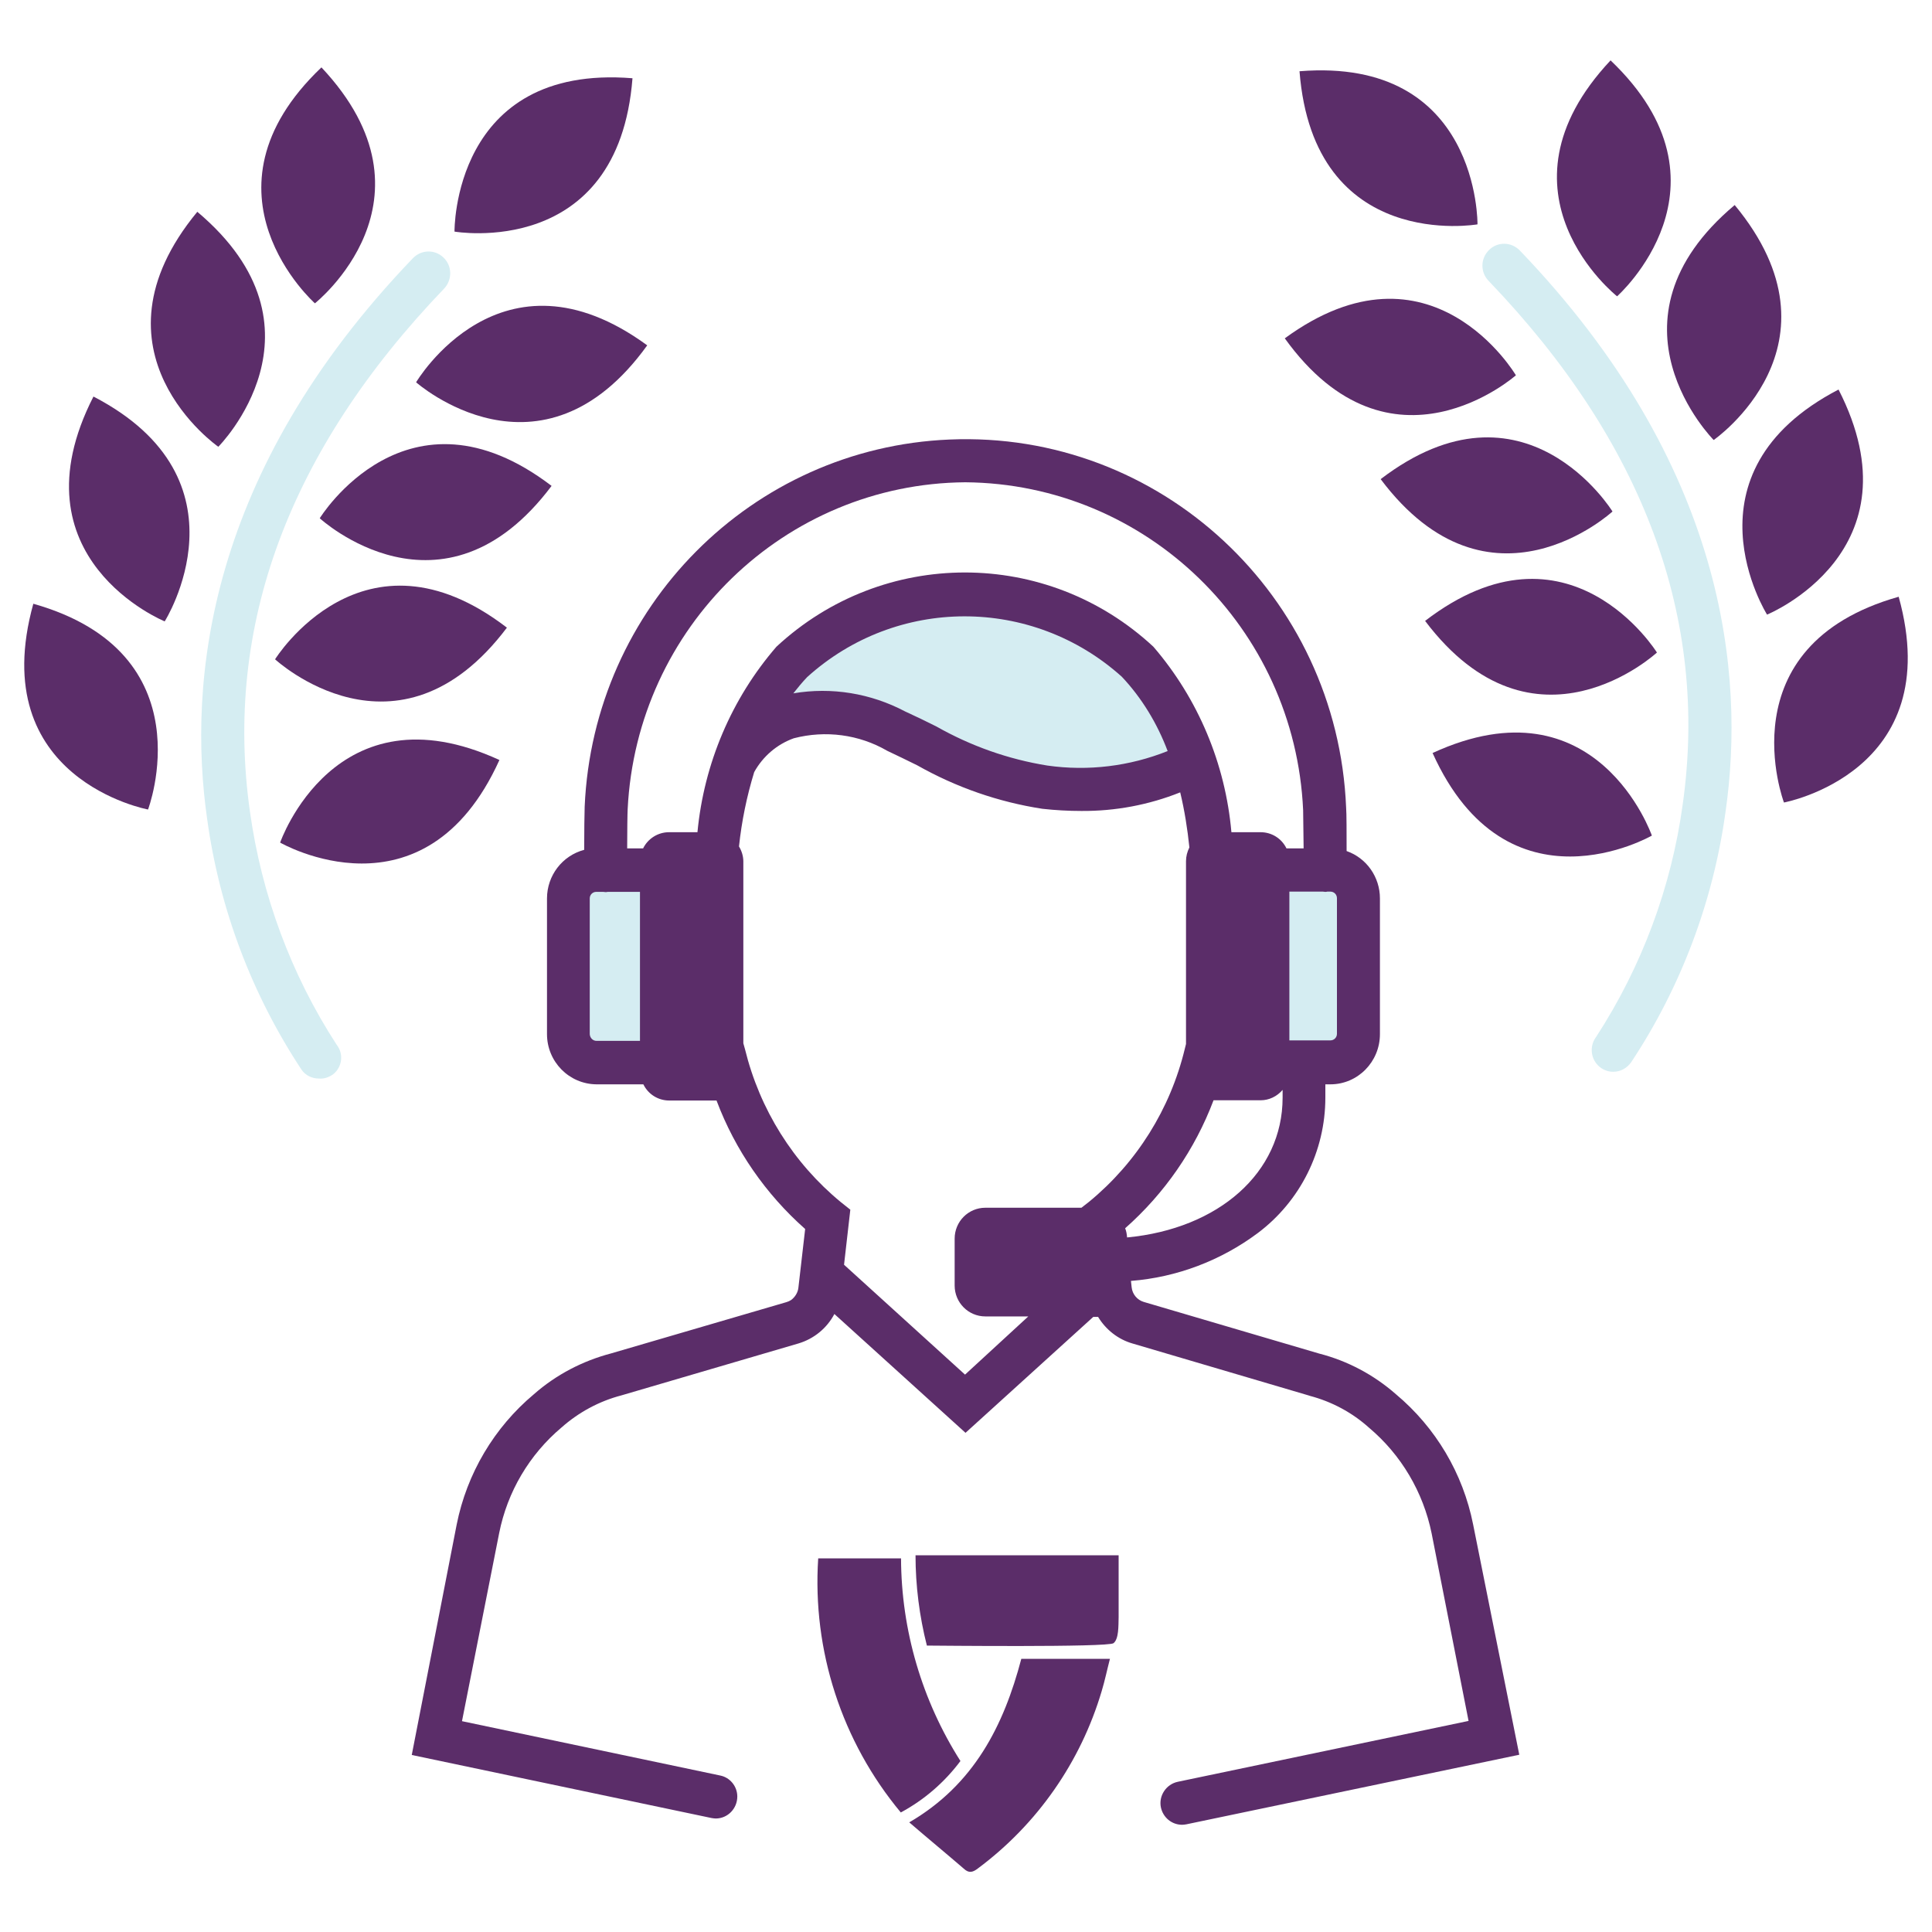 <?xml version="1.0" encoding="utf-8"?>
<!-- Generator: Adobe Illustrator 25.2.3, SVG Export Plug-In . SVG Version: 6.00 Build 0)  -->
<svg version="1.1" id="Layer_1" xmlns="http://www.w3.org/2000/svg" xmlns:xlink="http://www.w3.org/1999/xlink" x="0px" y="0px"
	 width="80px" height="80px" viewBox="0 0 80 80" style="enable-background:new 0 0 80 80;" xml:space="preserve">
<g>
	<path style="fill:#D5EDF2;" d="M49.51,31.54c-1.92,0.96-4.09,1.32-6.22,1.02c-2.32-0.26-4.13-1.37-6.19-2.33
		c-1.4-0.77-3.03-0.97-4.57-0.55c-0.93,0.33-1.71,1.01-2.17,1.89c0,0,1.41-7.01,9.59-7.01S49.51,31.54,49.51,31.54z"/>
	<path style="fill:#D5EDF2;" d="M51.4,36.01h3.72c0.64,0,1.16,0.53,1.16,1.17v5.62c0,0.65-0.52,1.17-1.16,1.17H51.4V36.01z"/>
	<path style="fill:#D5EDF2;" d="M28.39,43.97h-3.72c-0.64,0-1.17-0.52-1.17-1.17c0,0,0,0,0,0v-5.62c0-0.65,0.52-1.17,1.16-1.17
		c0,0,0,0,0,0h3.72V43.97z"/>
	<path style="fill:#5B2D69;" d="M61,63.13c-0.42-2.12-1.55-4.02-3.2-5.4c-0.91-0.8-2-1.38-3.17-1.68l-7.27-2.14
		c-0.27-0.08-0.47-0.32-0.5-0.6l-0.03-0.27c1.9-0.15,3.72-0.84,5.25-1.98c1.76-1.32,2.8-3.4,2.8-5.61V44.9h0.21
		c1.13,0,2.05-0.93,2.05-2.08V37.2c0-0.88-0.55-1.67-1.38-1.96c0-0.68,0-1.59-0.02-1.8c-0.36-8.78-7.71-15.61-16.42-15.24
		c-8.19,0.34-14.75,6.94-15.11,15.2c-0.01,0.21-0.02,1.1-0.02,1.79c-0.91,0.24-1.54,1.07-1.54,2.01v5.62c0,1.14,0.91,2.07,2.05,2.08
		h1.94c0.2,0.41,0.61,0.67,1.07,0.67h1.96c0.77,2.05,2.04,3.88,3.67,5.32l-0.28,2.43c-0.02,0.2-0.14,0.39-0.3,0.51
		c-0.06,0.04-0.13,0.07-0.2,0.09l-7.25,2.12c-1.18,0.31-2.28,0.88-3.2,1.69c-1.65,1.38-2.78,3.29-3.2,5.4l-1.86,9.54l12.41,2.61
		c0.06,0.01,0.12,0.02,0.18,0.02c0.49,0,0.89-0.41,0.89-0.91c0-0.42-0.3-0.79-0.71-0.87l-10.69-2.25l1.54-7.79
		c0.34-1.71,1.25-3.25,2.58-4.37c0.71-0.63,1.56-1.09,2.48-1.33l7.33-2.15c0.64-0.19,1.18-0.63,1.49-1.22l5.43,4.92l5.29-4.8h0.2
		c0.32,0.53,0.83,0.93,1.42,1.1l7.29,2.15l0.06,0.02c0.91,0.24,1.75,0.69,2.45,1.32c1.33,1.12,2.24,2.66,2.59,4.37l1.53,7.77
		l-12.04,2.52c-0.48,0.1-0.8,0.58-0.7,1.06c0.09,0.42,0.45,0.72,0.88,0.72c0.06,0,0.12-0.01,0.18-0.02l13.78-2.88L61,63.13z
		 M46.67,51.24c-0.01-0.13-0.03-0.26-0.08-0.38c1.63-1.44,2.89-3.26,3.66-5.3h1.95c0.35,0,0.68-0.16,0.91-0.43v0.32
		C53.11,48.56,50.46,50.88,46.67,51.24L46.67,51.24z M55.36,42.81c0,0.15-0.12,0.27-0.27,0.27l0,0h-1.7v-6.16h1.39
		c0.03,0,0.06,0.01,0.09,0.01c0.03,0,0.06,0,0.09-0.01h0.13c0.15,0,0.27,0.12,0.27,0.27l0,0L55.36,42.81z M39.97,19.97
		c7.5,0.06,13.65,6.02,13.99,13.58c0,0.14,0.01,0.91,0.02,1.58h-0.71c-0.2-0.41-0.61-0.67-1.07-0.67h-1.21
		c-0.25-2.84-1.38-5.53-3.23-7.68c-4.41-4.1-11.2-4.1-15.61,0c-1.86,2.15-3,4.84-3.27,7.68h-1.18c-0.45,0-0.87,0.26-1.07,0.67h-0.66
		c0-0.68,0.01-1.47,0.02-1.62C26.36,25.97,32.49,20.03,39.97,19.97L39.97,19.97z M48.35,31.1c-1.58,0.63-3.29,0.84-4.98,0.6
		c-1.62-0.26-3.17-0.81-4.6-1.62c-0.42-0.21-0.85-0.42-1.29-0.62c-1.42-0.75-3.04-1.02-4.63-0.75c0.18-0.23,0.37-0.46,0.57-0.67
		c3.7-3.35,9.31-3.36,13.03-0.02C47.28,28.9,47.92,29.96,48.35,31.1L48.35,31.1z M24.42,42.82V37.2c0-0.15,0.12-0.27,0.27-0.27l0,0
		h0.29c0.03,0,0.06,0.01,0.09,0.01c0.03,0,0.06,0,0.09-0.01h1.34v6.17H24.7C24.55,43.1,24.43,42.98,24.42,42.82
		C24.42,42.82,24.42,42.82,24.42,42.82L24.42,42.82z M39.96,56.92l-5.01-4.55l0.26-2.28l-0.39-0.31c-1.97-1.62-3.36-3.84-3.97-6.33
		l-0.07-0.25v-7.53c0-0.22-0.07-0.44-0.18-0.62c0.11-1.04,0.32-2.07,0.63-3.08c0.36-0.65,0.94-1.15,1.64-1.4
		c1.31-0.34,2.7-0.16,3.87,0.52c0.42,0.2,0.84,0.4,1.24,0.6c1.61,0.91,3.36,1.52,5.18,1.8c0.54,0.06,1.08,0.09,1.62,0.09
		c1.4,0.01,2.79-0.25,4.09-0.77c0.18,0.75,0.3,1.51,0.38,2.28c-0.09,0.18-0.14,0.37-0.14,0.57v7.57l-0.05,0.2
		c-0.6,2.49-1.99,4.71-3.96,6.33l-0.32,0.25H40.8c-0.7,0-1.27,0.57-1.27,1.28v1.94c0,0.71,0.57,1.28,1.27,1.28h1.78L39.96,56.92z"/>
	<path style="fill:#5B2D69;" d="M39.77,72.92c-0.66,0.88-1.5,1.61-2.47,2.13c-2.44-2.93-3.67-6.7-3.42-10.52h3.43
		C37.32,67.51,38.18,70.42,39.77,72.92z"/>
	<path style="fill:#5B2D69;" d="M37.65,75.46c2.68-1.56,3.91-4,4.64-6.77h3.67c-0.12,0.46-0.21,0.9-0.34,1.33
		c-0.87,2.94-2.67,5.52-5.13,7.35c-0.22,0.17-0.38,0.2-0.59,0C39.18,76.75,38.44,76.14,37.65,75.46z"/>
	<path style="fill:#5B2D69;" d="M46.32,64.4v2.56c-0.01,0.37,0.01,0.9-0.21,1.08c-0.22,0.18-7.48,0.1-7.73,0.1
		c-0.31-1.22-0.47-2.48-0.47-3.74H46.32z"/>
	<path style="fill:#D5EDF2;" d="M13.2,44.66c-0.28,0-0.55-0.13-0.71-0.36c-2.06-3.12-3.4-6.66-3.91-10.37
		c-0.82-5.7-0.01-14.36,8.52-23.24c0.35-0.36,0.91-0.37,1.27-0.02s0.36,0.92,0.02,1.28l0,0c-6.42,6.69-9.13,13.97-8.04,21.66
		c0.48,3.44,1.7,6.74,3.59,9.65c0.3,0.38,0.23,0.92-0.14,1.22C13.62,44.61,13.41,44.68,13.2,44.66L13.2,44.66z"/>
	<path style="fill:#5B2D69;" d="M26.19,3.24c-0.59,7.53-7.37,6.35-7.37,6.35S18.73,2.64,26.19,3.24z"/>
	<path style="fill:#5B2D69;" d="M26.8,14.3c-4.4,6.11-9.57,1.53-9.57,1.53S20.74,9.87,26.8,14.3z"/>
	<path style="fill:#5B2D69;" d="M13.31,2.79c-5.44,5.18-0.27,9.77-0.27,9.77S18.46,8.27,13.31,2.79z"/>
	<path style="fill:#5B2D69;" d="M8.17,8.77c-4.79,5.8,0.87,9.73,0.87,9.73S13.92,13.61,8.17,8.77z"/>
	<path style="fill:#5B2D69;" d="M3.87,16.42c-3.43,6.71,2.95,9.31,2.95,9.31S10.52,19.87,3.87,16.42z"/>
	<path style="fill:#5B2D69;" d="M1.38,25c-2.02,7.27,4.75,8.52,4.75,8.52S8.59,27.04,1.38,25z"/>
	<path style="fill:#5B2D69;" d="M22.84,20.12c-4.52,6.02-9.6,1.34-9.6,1.34S16.86,15.56,22.84,20.12z"/>
	<path style="fill:#5B2D69;" d="M20.99,25.99c-4.53,6.01-9.6,1.31-9.6,1.31S15.04,21.42,20.99,25.99z"/>
	<path style="fill:#5B2D69;" d="M20.68,31.47c-3.11,6.87-9.08,3.42-9.08,3.42S13.87,28.34,20.68,31.47z"/>
	<path style="fill:#D5EDF2;" d="M66.8,44.38c-0.49,0-0.89-0.4-0.89-0.9c0-0.19,0.06-0.38,0.18-0.54c1.89-2.91,3.12-6.2,3.59-9.65
		c1.08-7.68-1.62-14.97-8.04-21.66c-0.35-0.36-0.34-0.93,0.02-1.28c0.35-0.35,0.92-0.34,1.27,0.02c8.53,8.89,9.34,17.55,8.52,23.25
		c-0.51,3.71-1.85,7.26-3.91,10.37C67.36,44.24,67.09,44.38,66.8,44.38z"/>
	<path style="fill:#5B2D69;" d="M53.81,2.95c0.59,7.53,7.37,6.34,7.37,6.34S61.27,2.35,53.81,2.95z"/>
	<path style="fill:#5B2D69;" d="M53.2,14.01c4.4,6.11,9.57,1.53,9.57,1.53S59.26,9.58,53.2,14.01z"/>
	<path style="fill:#5B2D69;" d="M66.69,2.5c5.44,5.19,0.27,9.77,0.27,9.77S61.54,7.99,66.69,2.5z"/>
	<path style="fill:#5B2D69;" d="M71.83,8.49c4.8,5.8-0.87,9.73-0.87,9.73S66.08,13.32,71.83,8.49z"/>
	<path style="fill:#5B2D69;" d="M76.13,16.13c3.43,6.71-2.96,9.32-2.96,9.32S69.48,19.59,76.13,16.13z"/>
	<path style="fill:#5B2D69;" d="M78.62,24.71c2.02,7.27-4.75,8.52-4.75,8.52S71.41,26.75,78.62,24.71z"/>
	<path style="fill:#5B2D69;" d="M57.17,19.84c4.52,6.02,9.6,1.34,9.6,1.34S63.14,15.28,57.17,19.84z"/>
	<path style="fill:#5B2D69;" d="M59.01,25.71c4.53,6,9.6,1.31,9.6,1.31S64.96,21.14,59.01,25.71z"/>
	<path style="fill:#5B2D69;" d="M59.32,31.18c3.1,6.87,9.08,3.42,9.08,3.42S66.13,28.05,59.32,31.18z"/>
</g>
</svg>
